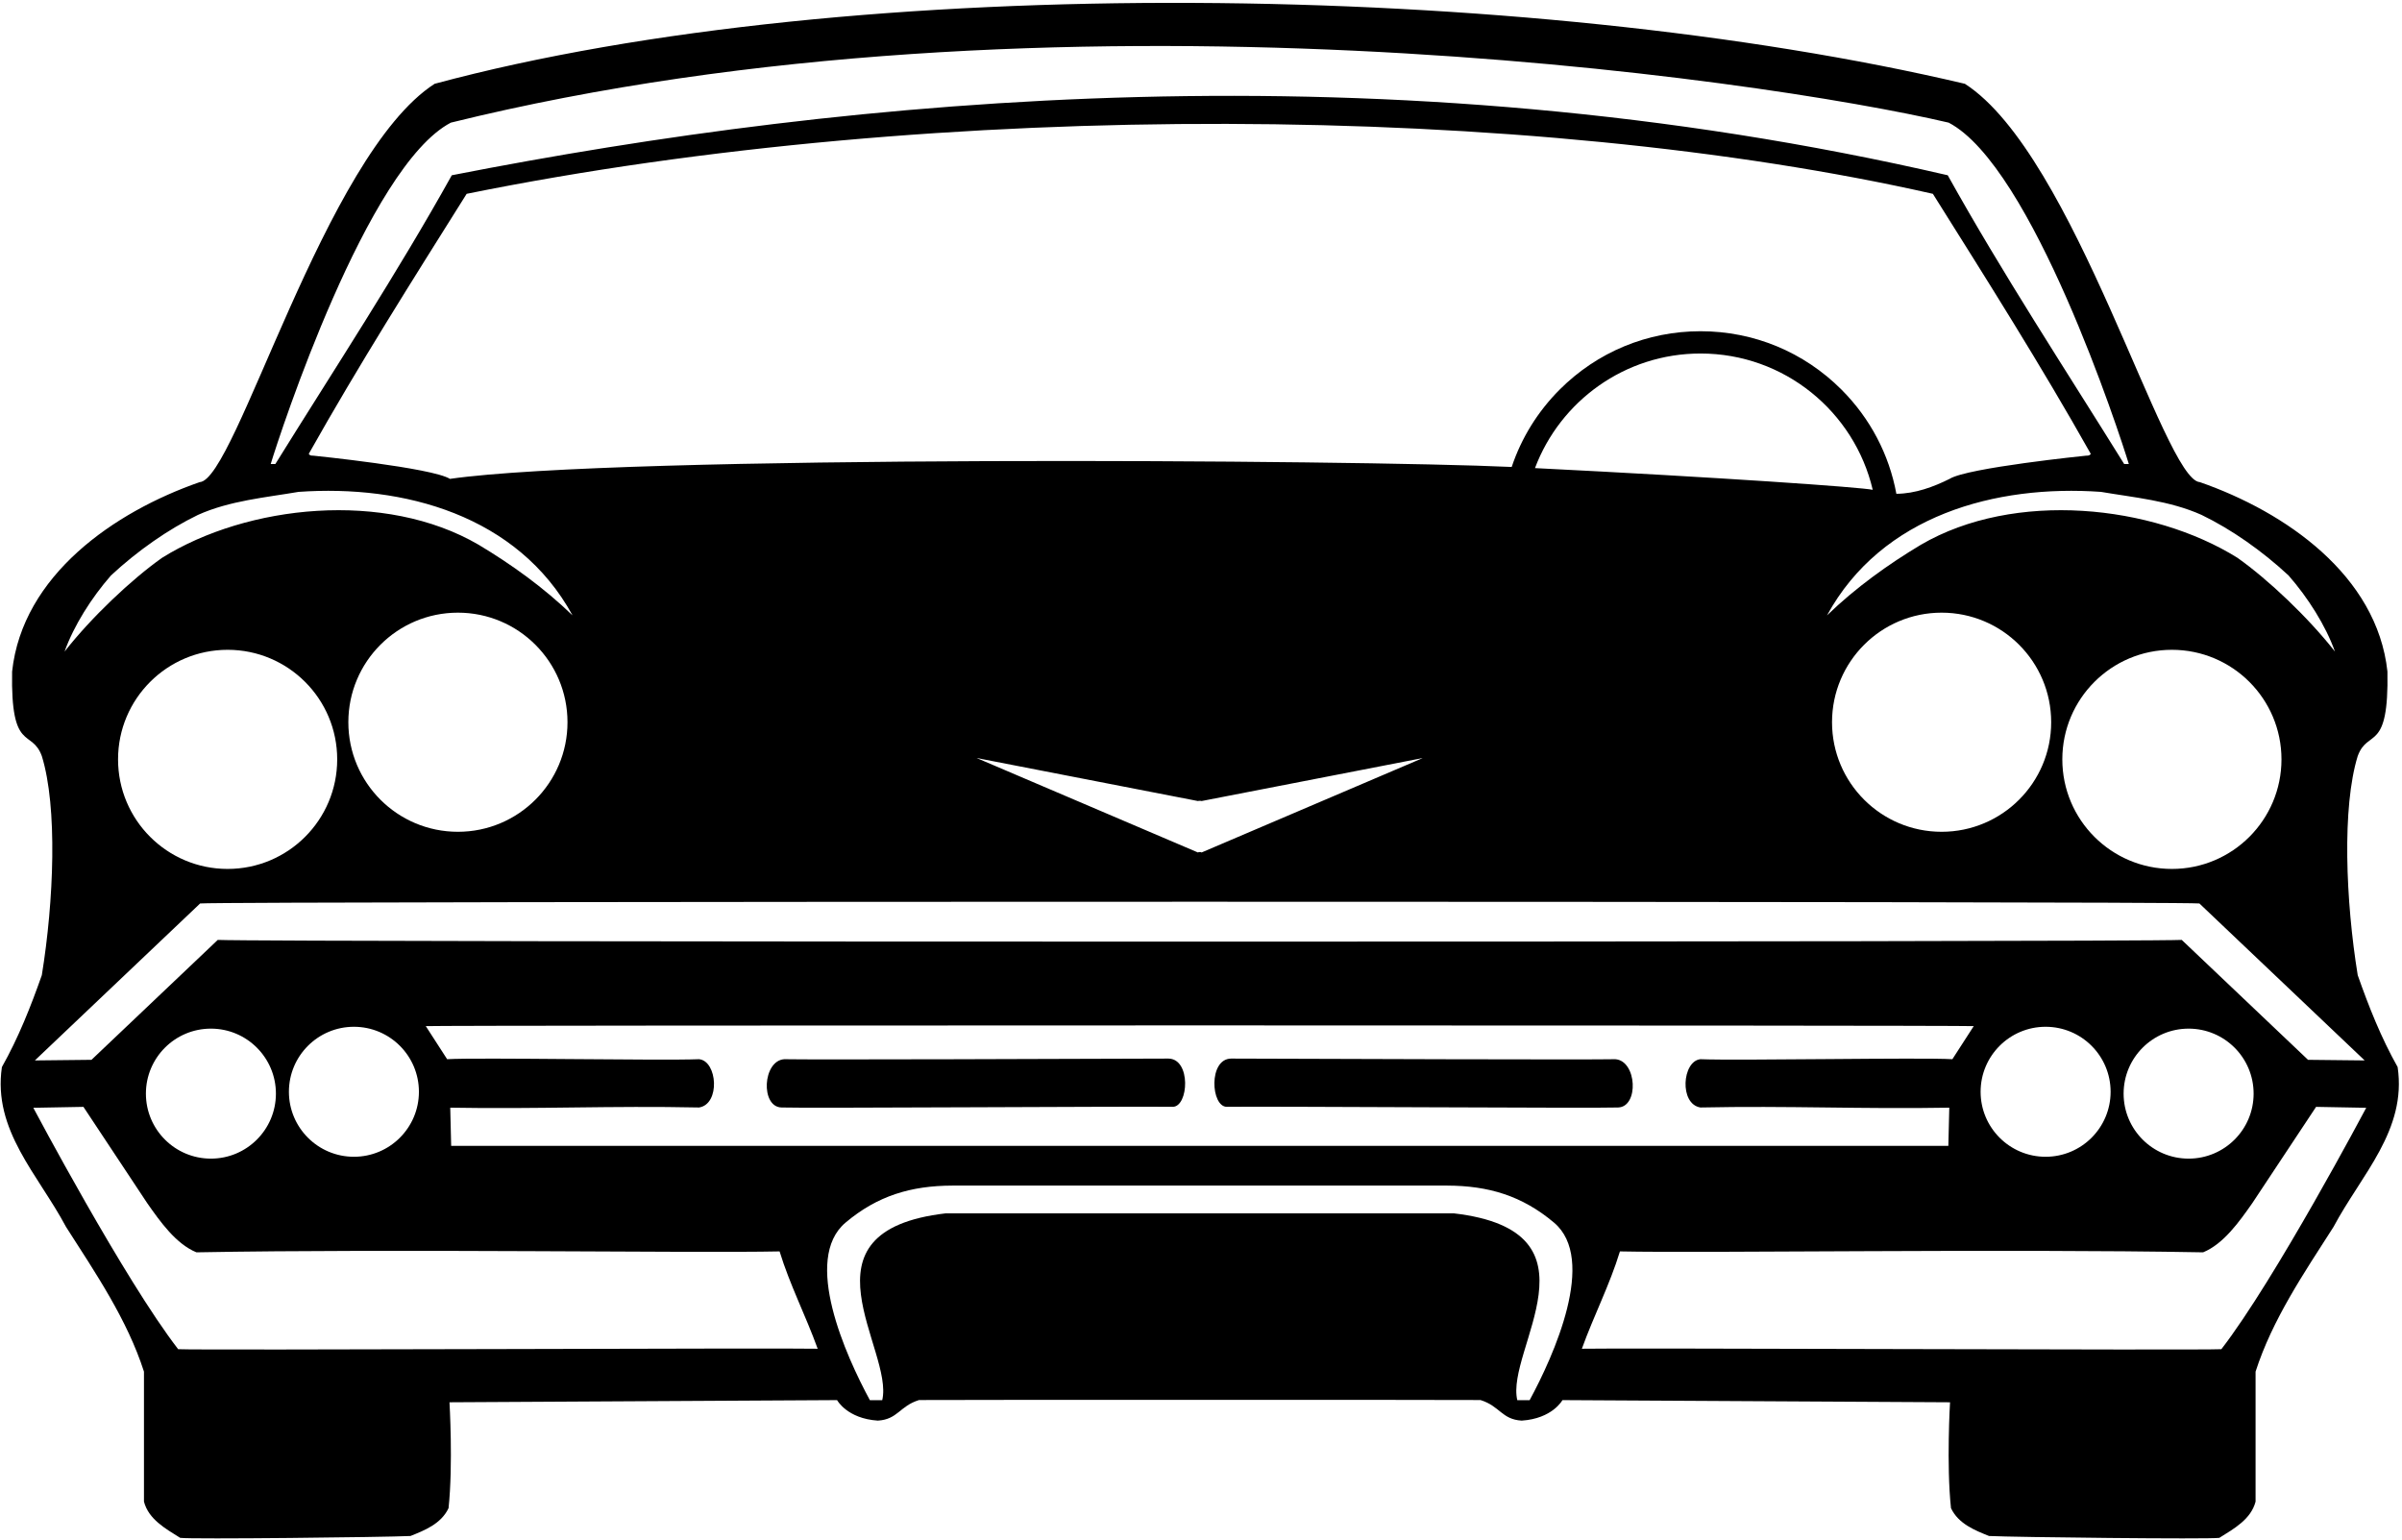 <?xml version="1.0" encoding="UTF-8"?>
<svg xmlns="http://www.w3.org/2000/svg" xmlns:xlink="http://www.w3.org/1999/xlink" width="485pt" height="311pt" viewBox="0 0 485 311" version="1.1">
<g id="surface1">
<path style=" stroke:none;fill-rule:nonzero;fill:rgb(0%,0%,0%);fill-opacity:1;" d="M 484.121 215.484 C 480.746 209.484 478.309 203.297 476.059 196.922 C 473.621 181.922 472.871 162.984 476.059 152.672 C 478.121 147.047 482.359 152.164 482.059 135.609 C 479.961 116.164 461.434 103.359 444.184 97.359 C 436.867 96.984 419.031 31.289 396.742 16.922 C 308.648 -3.859 172.352 -5.859 87.758 16.922 C 65.469 31.289 47.633 96.984 40.32 97.359 C 23.07 103.359 4.543 116.164 2.445 135.609 C 2.141 152.164 6.383 147.047 8.445 152.672 C 11.633 162.984 10.883 181.922 8.445 196.922 C 6.195 203.297 3.758 209.484 0.383 215.484 C -1.492 228.234 7.695 237.172 13.32 247.734 C 19.32 257.109 25.695 266.484 29.07 276.984 L 29.07 303.234 C 30.008 306.797 33.383 308.672 36.383 310.547 C 38.469 310.859 77.805 310.422 82.883 310.172 C 85.695 309.047 89.07 307.734 90.57 304.547 C 91.508 295.734 90.758 283.172 90.758 283.172 L 169.02 282.734 C 169.02 282.734 171.023 286.469 177.25 286.875 C 181.289 286.633 181.617 283.949 185.566 282.719 C 186.18 282.668 298.32 282.668 298.934 282.719 C 302.883 283.949 303.211 286.633 307.25 286.875 C 313.477 286.469 315.48 282.734 315.48 282.734 L 393.742 283.172 C 393.742 283.172 392.992 295.734 393.934 304.547 C 395.434 307.734 398.809 309.047 401.617 310.172 C 406.695 310.422 446.031 310.859 448.117 310.547 C 451.117 308.672 454.496 306.797 455.434 303.234 L 455.434 276.984 C 458.809 266.484 465.184 257.109 471.184 247.734 C 476.809 237.172 485.996 228.234 484.121 215.484 Z M 444.531 103.98 C 450.531 106.883 456.738 111.227 462.09 116.203 C 466.027 120.703 469.59 126.328 471.465 131.578 C 466.027 124.641 457.969 117.02 451.777 112.641 C 434.594 101.922 406.777 98.953 387.84 110.016 C 381.277 113.953 374.715 118.641 368.902 124.266 C 379.965 104.016 403.027 97.828 424.215 99.328 C 430.777 100.453 438.117 101.094 444.531 103.98 Z M 460.664 153.344 C 460.664 165.562 450.762 175.469 438.539 175.469 C 426.32 175.469 416.414 165.562 416.414 153.344 C 416.414 141.125 426.32 131.219 438.539 131.219 C 450.762 131.219 460.664 141.125 460.664 153.344 Z M 414.164 145.844 C 414.164 158.062 404.262 167.969 392.039 167.969 C 379.82 167.969 369.914 158.062 369.914 145.844 C 369.914 133.625 379.82 123.719 392.039 123.719 C 404.262 123.719 414.164 133.625 414.164 145.844 Z M 90.848 96.703 C 87.285 94.453 63.285 92.016 63.285 92.016 C 62.91 92.016 62.535 92.016 62.348 91.641 C 72.473 73.641 83.16 56.766 94.223 39.141 C 189.621 19.809 309.379 20.809 390.277 39.141 C 401.34 56.766 412.027 73.641 422.152 91.641 C 421.965 92.016 421.59 92.016 421.215 92.016 C 421.215 92.016 397.215 94.453 393.652 96.703 C 390.457 98.301 386.695 99.699 382.906 99.715 C 381.441 91.785 377.633 84.488 371.809 78.664 C 364.211 71.07 354.113 66.887 343.367 66.887 C 332.625 66.887 322.527 71.07 314.93 78.664 C 310.461 83.137 307.184 88.473 305.234 94.297 C 274.203 92.848 125.043 91.801 90.848 96.703 Z M 287.305 153.07 L 242.621 172.145 L 242.414 172.062 L 242.086 172.062 L 241.879 172.145 L 197.195 153.07 L 241.879 161.758 L 242.086 161.719 L 242.414 161.719 L 242.621 161.758 Z M 343.367 71.387 C 360.277 71.387 374.43 83.137 378.133 98.91 C 375.82 98.395 347.383 96.395 309.934 94.527 C 315.023 81.008 328.07 71.387 343.367 71.387 Z M 91.035 24.766 C 211.977 -5.109 355.527 15.891 393.465 24.766 C 410.34 33.578 427.965 87.516 429.84 93.703 L 428.902 93.703 C 416.902 74.391 404.34 55.266 393.277 35.391 C 279.652 9.078 171.852 19.578 91.223 35.391 C 80.16 55.266 67.598 74.391 55.598 93.703 L 54.66 93.703 C 56.535 87.516 74.16 33.578 91.035 24.766 Z M 22.41 116.203 C 27.762 111.227 33.969 106.883 39.969 103.98 C 46.383 101.094 53.723 100.453 60.285 99.328 C 81.473 97.828 104.535 104.016 115.602 124.266 C 109.785 118.641 103.227 113.953 96.66 110.016 C 77.723 98.953 49.91 101.922 32.723 112.641 C 26.531 117.02 18.473 124.641 13.035 131.578 C 14.91 126.328 18.473 120.703 22.41 116.203 Z M 114.586 145.844 C 114.586 158.062 104.68 167.969 92.461 167.969 C 80.238 167.969 70.336 158.062 70.336 145.844 C 70.336 133.625 80.238 123.719 92.461 123.719 C 104.68 123.719 114.586 133.625 114.586 145.844 Z M 68.086 153.344 C 68.086 165.562 58.18 175.469 45.961 175.469 C 33.738 175.469 23.836 165.562 23.836 153.344 C 23.836 141.125 33.738 131.219 45.961 131.219 C 58.18 131.219 68.086 141.125 68.086 153.344 Z M 40.41 182.441 C 45.629 181.977 438.871 181.977 444.09 182.441 C 454.965 192.754 477.465 214.141 477.465 214.141 L 466.027 214.016 L 440.527 189.801 C 431.297 190.266 53.203 190.266 43.973 189.801 L 18.473 214.016 L 7.039 214.141 C 7.039 214.141 29.535 192.754 40.41 182.441 Z M 455.039 220.844 C 455.039 228.094 449.164 233.969 441.914 233.969 C 434.668 233.969 428.789 228.094 428.789 220.844 C 428.789 213.594 434.668 207.719 441.914 207.719 C 449.164 207.719 455.039 213.594 455.039 220.844 Z M 426.164 220.469 C 426.164 227.719 420.289 233.594 413.039 233.594 C 405.793 233.594 399.914 227.719 399.914 220.469 C 399.914 213.219 405.793 207.344 413.039 207.344 C 420.289 207.344 426.164 213.219 426.164 220.469 Z M 343.34 223.641 C 361.152 223.266 375.84 223.992 393.59 223.68 L 393.402 231.391 L 91.098 231.391 L 90.91 223.68 C 108.66 223.992 123.352 223.266 141.16 223.641 C 145.477 222.953 144.852 214.266 141.16 213.891 C 133.352 214.203 96.473 213.516 90.285 213.891 L 85.973 207.211 C 89.445 207.016 395.055 207.016 398.527 207.211 L 394.215 213.891 C 388.027 213.516 351.152 214.203 343.34 213.891 C 339.652 214.266 339.027 222.953 343.34 223.641 Z M 84.586 220.469 C 84.586 227.719 78.707 233.594 71.461 233.594 C 64.211 233.594 58.336 227.719 58.336 220.469 C 58.336 213.219 64.211 207.344 71.461 207.344 C 78.707 207.344 84.586 213.219 84.586 220.469 Z M 55.711 220.844 C 55.711 228.094 49.832 233.969 42.586 233.969 C 35.336 233.969 29.461 228.094 29.461 220.844 C 29.461 213.594 35.336 207.719 42.586 207.719 C 49.832 207.719 55.711 213.594 55.711 220.844 Z M 35.973 272.449 C 25.098 258.387 6.727 223.703 6.727 223.703 L 16.848 223.516 L 29.723 242.953 C 32.348 246.703 35.535 251.203 39.66 252.891 C 80.348 252.141 139.91 253.078 157.41 252.703 C 159.477 259.453 162.66 265.609 165.102 272.359 C 159.035 272.172 40.285 272.699 35.973 272.449 Z M 308.855 282.75 L 306.367 282.75 C 303.934 272.625 324.551 248.605 293.527 245.016 L 190.977 245.016 C 159.949 248.605 180.566 272.625 178.133 282.75 L 175.645 282.75 C 170.77 273.75 161.977 254.266 170.727 246.891 C 177.172 241.457 183.949 239.441 192.285 239.414 L 292.215 239.414 C 300.551 239.441 307.328 241.457 313.777 246.891 C 322.527 254.266 313.73 273.75 308.855 282.75 Z M 448.527 272.449 C 444.215 272.699 325.465 272.172 319.402 272.359 C 321.84 265.609 325.027 259.453 327.09 252.703 C 344.59 253.078 404.152 252.141 444.84 252.891 C 448.965 251.203 452.152 246.703 454.777 242.953 L 467.652 223.516 L 477.777 223.703 C 477.777 223.703 459.402 258.387 448.527 272.449 "/>
<path style=" stroke:none;fill-rule:nonzero;fill:rgb(0%,0%,0%);fill-opacity:1;" d="M 326.152 213.891 C 321.715 214.016 265.09 213.828 248.59 213.766 C 243.953 213.805 244.492 223.512 247.715 223.508 C 254.84 223.383 322.652 223.828 326.715 223.641 C 330.965 223.516 330.527 214.203 326.152 213.891 "/>
<path style=" stroke:none;fill-rule:nonzero;fill:rgb(0%,0%,0%);fill-opacity:1;" d="M 235.91 213.766 C 219.41 213.828 162.785 214.016 158.352 213.891 C 153.977 214.203 153.535 223.516 157.785 223.641 C 161.852 223.828 229.66 223.383 236.785 223.508 C 240.008 223.512 240.547 213.805 235.91 213.766 "/>
</g>
</svg>
